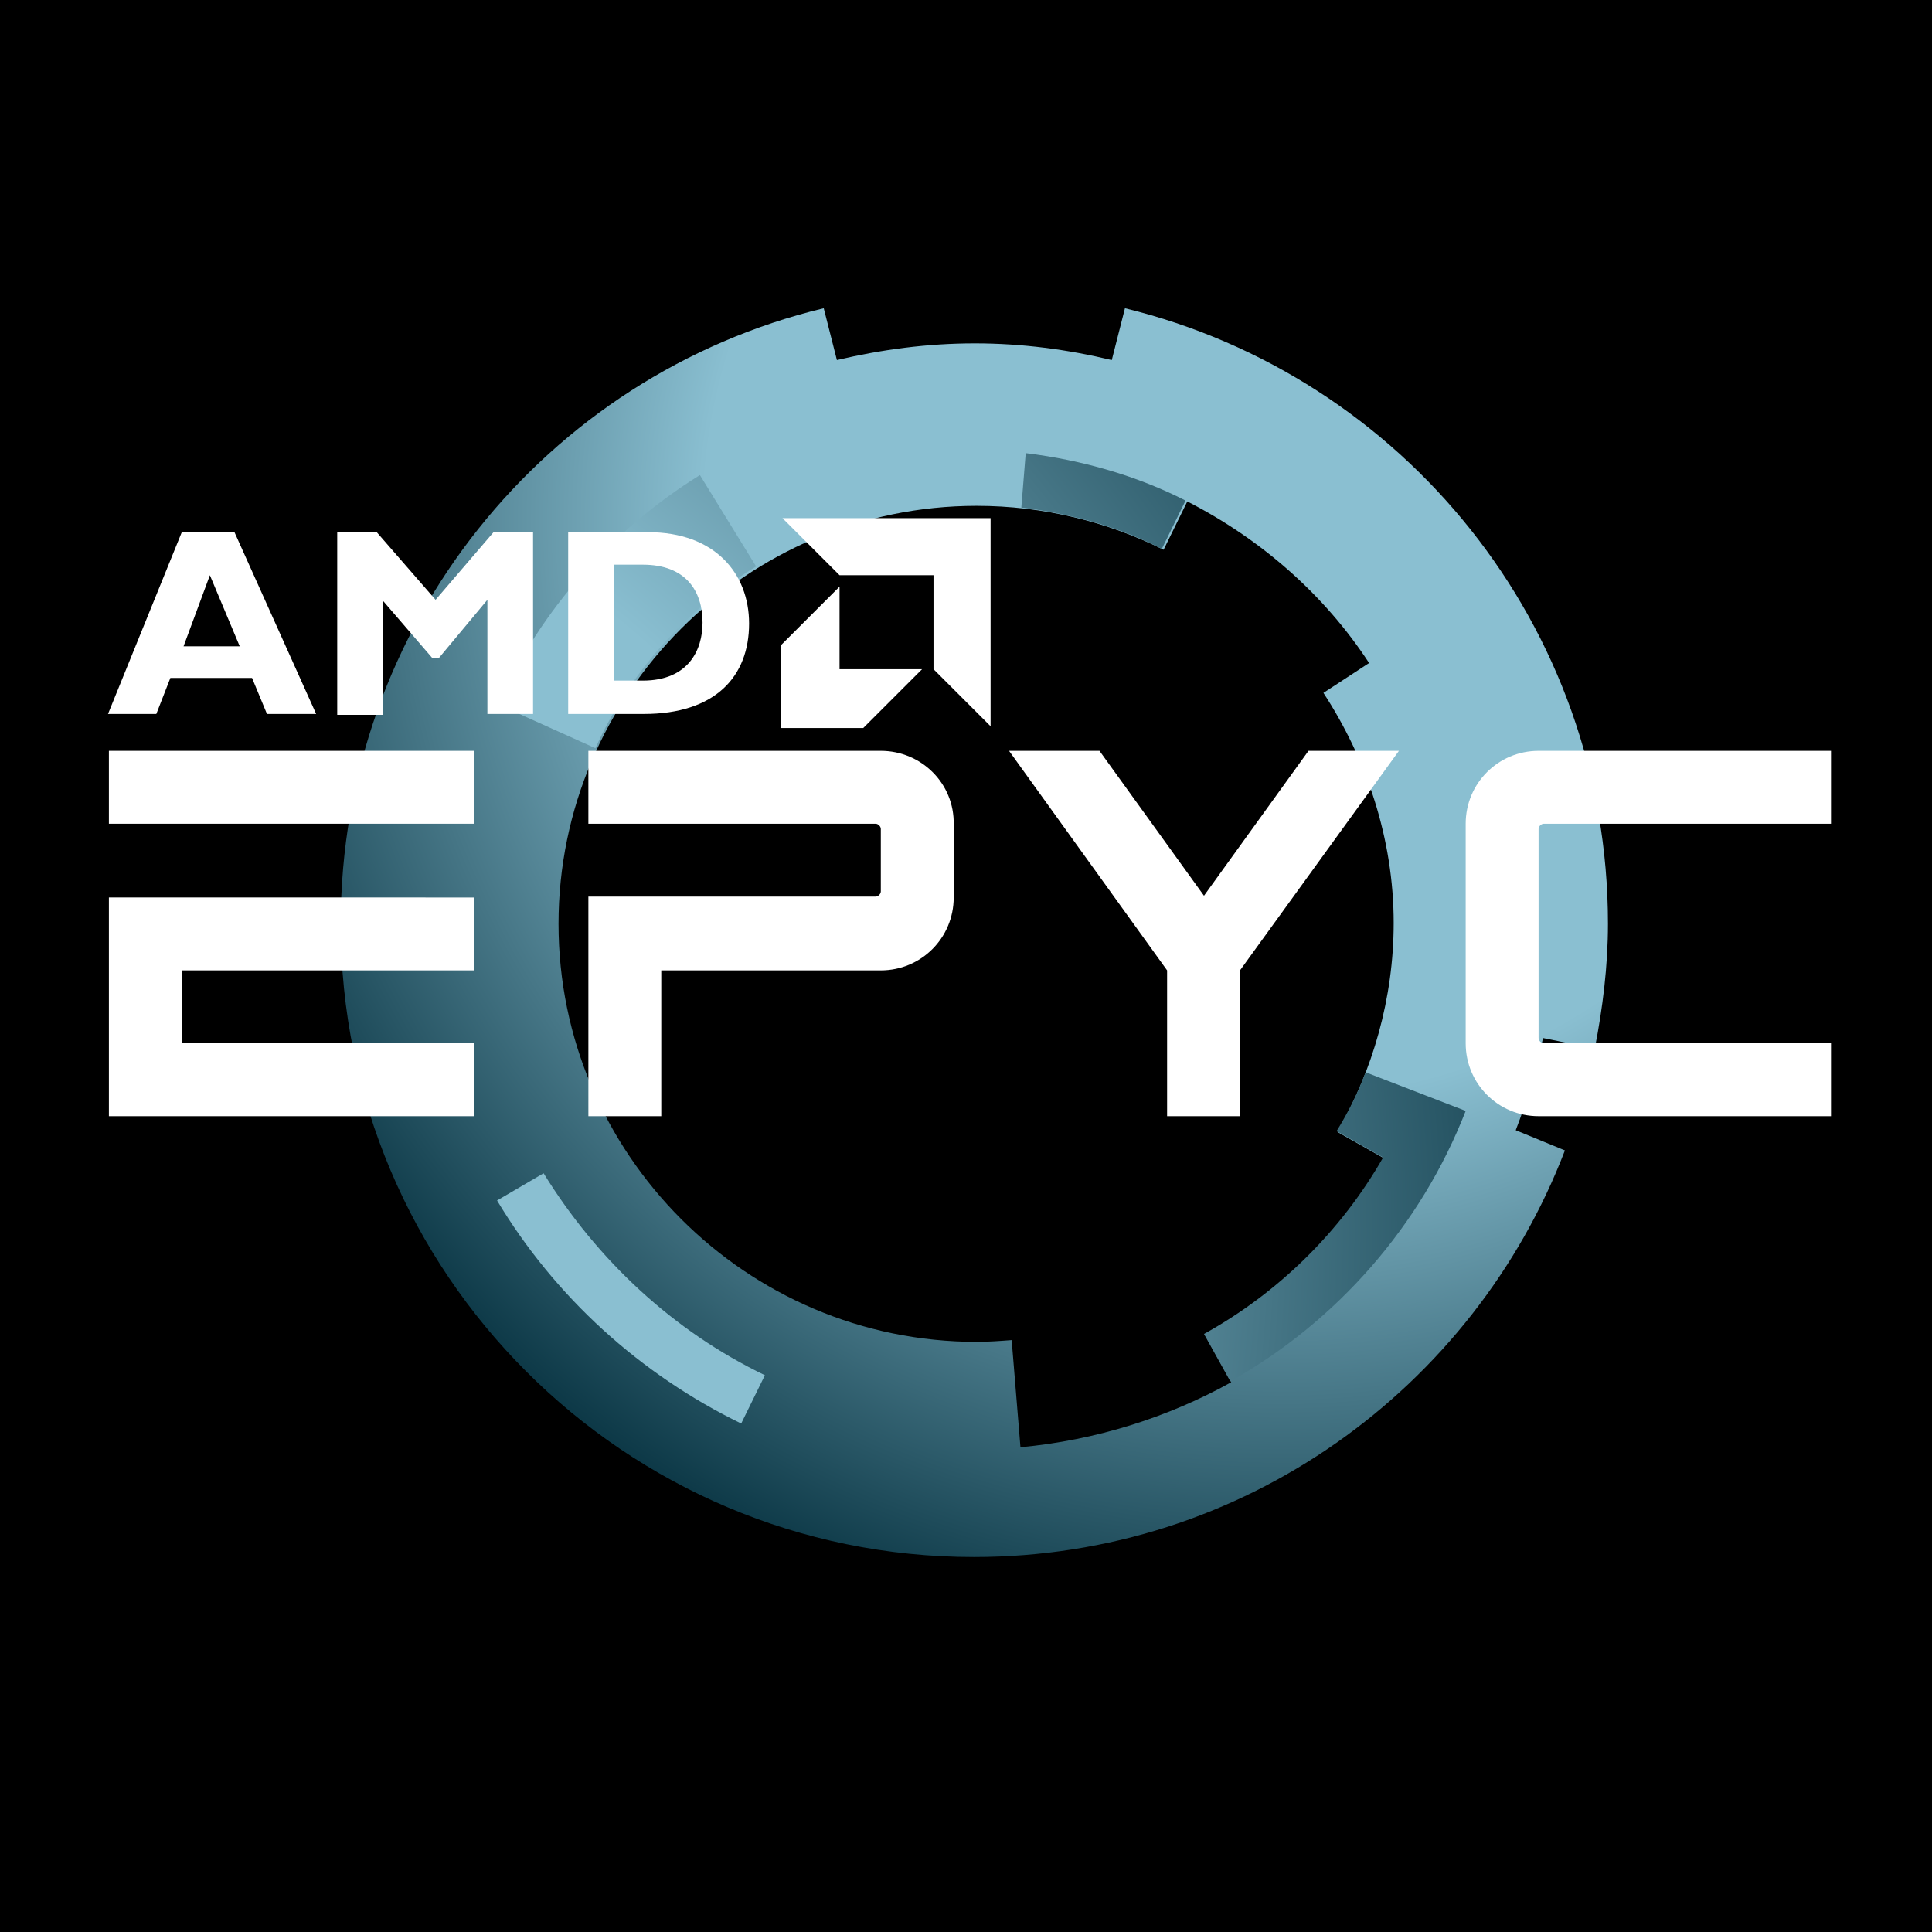<?xml version="1.0" encoding="utf-8"?>
<!-- Generator: Adobe Illustrator 26.0.3, SVG Export Plug-In . SVG Version: 6.00 Build 0)  -->
<svg version="1.1" id="Ebene_1" xmlns="http://www.w3.org/2000/svg" xmlns:xlink="http://www.w3.org/1999/xlink" x="0px" y="0px"
	 viewBox="0 0 220 220" style="enable-background:new 0 0 220 220;" xml:space="preserve">
<rect x="0" y="0" width="220" height="220" fill="#808080" stroke="none"/>
<style type="text/css">
	.st0{stroke:#000000;stroke-miterlimit:10;}
	.st1{fill:url(#SVGID_1_);}
	.st2{fill:url(#SVGID_00000022551909051870628030000005674381907668693147_);}
	.st3{fill:url(#SVGID_00000006673673499117900370000001297859478062022557_);}
	.st4{fill:url(#SVGID_00000036243852337284638580000011019016125663931289_);}
	.st5{fill:url(#SVGID_00000179633307850222720300000009712430125474156440_);}
	.st6{fill:url(#SVGID_00000063617385101318468050000006940369231290277310_);}
	.st7{fill:#FFFFFF;}
	.st8{clip-path:url(#SVGID_00000173883313835831506560000004640356611371255199_);}
	.st9{clip-path:url(#SVGID_00000067950824653032642060000015110162359008868007_);}
	.st10{clip-path:url(#SVGID_00000044172778193042954740000010536334906383616925_);}
	.st11{clip-path:url(#SVGID_00000134240037946185527080000009831944944329962657_);}
</style>
<rect class="st0" width="220" height="220"/>
<g>
	
		<radialGradient id="SVGID_1_" cx="-2907.549" cy="-495.459" r="0.267" gradientTransform="matrix(-381.761 380.962 -380.962 -381.761 -1298577.25 918573.25)" gradientUnits="userSpaceOnUse">
		<stop  offset="0" style="stop-color:#8ABFD1"/>
		<stop  offset="0.481" style="stop-color:#8ABFD1"/>
		<stop  offset="0.992" style="stop-color:#022D3B"/>
		<stop  offset="1" style="stop-color:#022D3B"/>
	</radialGradient>
	<path class="st1" d="M152.3,128.9l5.3,3c-4.8,8.4-11.9,15.4-20.4,20.1l3,5.4c-7.2,4-15.4,6.6-24,7.4l-1-12.2
		c-1.3,0.1-2.7,0.2-4,0.2c-26.2,0-47.6-21.4-47.6-47.6s21.4-47.6,47.6-47.6c7.6,0,14.9,1.8,21.3,5l0,0l2.7-5.5
		c8.4,4.3,15.6,10.6,20.7,18.4l-5.2,3.4c4.9,7.5,8,16.6,8,26.2C158.7,113.7,156.3,121.9,152.3,128.9L152.3,128.9z M172.6,128.7
		c1.3-3.4,2.4-6.9,3.1-10.5l5.9,1.2l0,0c0.9-4.6,1.5-9.4,1.5-14.2c0-34-23.4-62.4-55-70.1l-1.5,5.9c-5-1.2-10.2-1.9-15.6-1.9
		c-5.4,0-10.6,0.7-15.7,1.9l-1.5-5.9c-31.6,7.6-55,36.1-55,70.1c0,39.8,32.3,72.1,72.1,72.1c30.7,0,56.9-19.2,67.3-46.3L172.6,128.7
		"/>
	
		<radialGradient id="SVGID_00000183232192359857714670000001668737040709953964_" cx="-2902.382" cy="-488.829" r="0.267" gradientTransform="matrix(654.905 -138.169 138.169 654.905 1968348.625 -80758.414)" gradientUnits="userSpaceOnUse">
		<stop  offset="0" style="stop-color:#8ABFD1"/>
		<stop  offset="0.481" style="stop-color:#8ABFD1"/>
		<stop  offset="0.992" style="stop-color:#022D3B"/>
		<stop  offset="1" style="stop-color:#022D3B"/>
	</radialGradient>
	<path style="fill:url(#SVGID_00000183232192359857714670000001668737040709953964_);" d="M116.3,57.8c5.7,0.7,11.1,2.2,16,4.7
		L135,57c-5.5-2.8-11.7-4.6-18.2-5.4L116.3,57.8"/>
	
		<radialGradient id="SVGID_00000098900968292711861730000009052685112150621060_" cx="-2902.378" cy="-488.832" r="0.267" gradientTransform="matrix(654.905 -138.169 138.169 654.905 1968348.625 -80758.414)" gradientUnits="userSpaceOnUse">
		<stop  offset="0" style="stop-color:#8ABFD1"/>
		<stop  offset="0.481" style="stop-color:#8ABFD1"/>
		<stop  offset="0.992" style="stop-color:#022D3B"/>
		<stop  offset="1" style="stop-color:#022D3B"/>
	</radialGradient>
	<path style="fill:url(#SVGID_00000098900968292711861730000009052685112150621060_);" d="M61.9,133.6l-5.3,3.1
		c6.6,11,16.3,19.8,27.8,25.4l2.7-5.5C76.7,151.6,68,143.5,61.9,133.6"/>
	
		<radialGradient id="SVGID_00000070814889938539614730000015896604223220304783_" cx="-2902.382" cy="-488.829" r="0.267" gradientTransform="matrix(654.905 -138.169 138.169 654.905 1968348.625 -80758.414)" gradientUnits="userSpaceOnUse">
		<stop  offset="0" style="stop-color:#8ABFD1"/>
		<stop  offset="0.481" style="stop-color:#8ABFD1"/>
		<stop  offset="0.992" style="stop-color:#022D3B"/>
		<stop  offset="1" style="stop-color:#022D3B"/>
	</radialGradient>
	<path style="fill:url(#SVGID_00000070814889938539614730000015896604223220304783_);" d="M56.7,80.2l11.1,5
		c3.9-8.6,10.3-15.8,18.3-20.7l-6.4-10.4C69.7,60.3,61.6,69.4,56.7,80.2"/>
	
		<radialGradient id="SVGID_00000088845782246118824350000015942601149174241695_" cx="-2902.382" cy="-488.829" r="0.267" gradientTransform="matrix(654.905 -138.169 138.169 654.905 1968348.625 -80758.414)" gradientUnits="userSpaceOnUse">
		<stop  offset="0" style="stop-color:#8ABFD1"/>
		<stop  offset="0.481" style="stop-color:#8ABFD1"/>
		<stop  offset="0.992" style="stop-color:#022D3B"/>
		<stop  offset="1" style="stop-color:#022D3B"/>
	</radialGradient>
	<path style="fill:url(#SVGID_00000088845782246118824350000015942601149174241695_);" d="M155.5,122.1c-0.9,2.4-2,4.6-3.3,6.7
		l5.3,3c-4.8,8.4-11.9,15.4-20.4,20.1l3,5.4c12.1-6.8,21.7-17.7,26.8-30.8L155.5,122.1"/>
	
		<radialGradient id="SVGID_00000096045575514964046400000007100795857426181035_" cx="-2902.351" cy="-488.961" r="0" gradientTransform="matrix(654.905 -138.169 138.169 654.905 1968348.625 -80758.414)" gradientUnits="userSpaceOnUse">
		<stop  offset="0" style="stop-color:#8ABFD1"/>
		<stop  offset="0.481" style="stop-color:#8ABFD1"/>
		<stop  offset="0.992" style="stop-color:#022D3B"/>
		<stop  offset="1" style="stop-color:#022D3B"/>
	</radialGradient>
	<path style="fill:url(#SVGID_00000096045575514964046400000007100795857426181035_);" d="M26.2,32.8"/>
</g>
<g id="surface505">
	<path id="path26" class="st7" d="M12.4,85.5v8.3h41.6v-8.3H12.4"/>
	<g>
		<defs>
			<rect id="SVGID_00000116229484344833805480000005855347458133694385_" x="12.4" y="102.1" width="42" height="25"/>
		</defs>
		<clipPath id="SVGID_00000071559148976039272740000007093974263768435643_">
			<use xlink:href="#SVGID_00000116229484344833805480000005855347458133694385_"  style="overflow:visible;"/>
		</clipPath>
		<g id="g30" style="clip-path:url(#SVGID_00000071559148976039272740000007093974263768435643_);">
			<path id="path28" class="st7" d="M12.4,102.1v25h41.6v-8.3H20.7v-8.3h33.3v-8.3H12.4"/>
		</g>
	</g>
	<g>
		<defs>
			<rect id="SVGID_00000000224938840312793610000007087003248230259336_" x="114.4" y="85.1" width="45" height="42"/>
		</defs>
		<clipPath id="SVGID_00000119804439323181557760000010790471386216940161_">
			<use xlink:href="#SVGID_00000000224938840312793610000007087003248230259336_"  style="overflow:visible;"/>
		</clipPath>
		<g id="g34" style="clip-path:url(#SVGID_00000119804439323181557760000010790471386216940161_);">
			<path id="path32" class="st7" d="M137.1,102l-11.9-16.5h-10.3l18,25v16.7h8.3v-16.7l18.1-25H149L137.1,102"/>
		</g>
	</g>
	<g>
		<defs>
			<rect id="SVGID_00000144316426043594871570000017973190239884478911_" x="166.4" y="85.1" width="42.2" height="42"/>
		</defs>
		<clipPath id="SVGID_00000161601400452419764680000003249040634080506277_">
			<use xlink:href="#SVGID_00000144316426043594871570000017973190239884478911_"  style="overflow:visible;"/>
		</clipPath>
		<g id="g38" style="clip-path:url(#SVGID_00000161601400452419764680000003249040634080506277_);">
			<path id="path36" class="st7" d="M166.9,118.8c0,4.6,3.7,8.3,8.3,8.3h33.3v-8.3h-32.7c-0.3,0-0.6-0.3-0.6-0.6V94.4
				c0-0.3,0.3-0.6,0.6-0.6h32.7v-8.3h-33.3c-4.6,0-8.3,3.7-8.3,8.3V118.8"/>
		</g>
	</g>
	<g>
		<defs>
			<rect id="SVGID_00000129189514819429129860000001340280425945453971_" x="66.4" y="85.1" width="43" height="42"/>
		</defs>
		<clipPath id="SVGID_00000102507036250656656170000006996605680193018279_">
			<use xlink:href="#SVGID_00000129189514819429129860000001340280425945453971_"  style="overflow:visible;"/>
		</clipPath>
		<g id="g42" style="clip-path:url(#SVGID_00000102507036250656656170000006996605680193018279_);">
			<path id="path40" class="st7" d="M100.3,85.5H67v8.3h32.7c0.3,0,0.6,0.3,0.6,0.6v7.1c0,0.3-0.3,0.6-0.6,0.6H67v25h8.3v-16.6h25
				c4.6,0,8.3-3.7,8.3-8.3v-8.3C108.7,89.2,104.9,85.5,100.3,85.5"/>
		</g>
	</g>
</g>
<g>
	<g>
		<path id="path16" class="st7" d="M23.9,65.5l-3,8.1h6.4L23.9,65.5z M36,81.3h-5.6l-1.7-4.1h-9.3l-1.6,4.1h-5.5l8.4-20.7h6L36,81.3
			"/>
		<path id="path18" class="st7" d="M56.2,60.6h4.5v20.7h-5.2v-13L50,74.9h-0.8l-5.6-6.5v13h-5.2V60.6h4.5l6.7,7.7L56.2,60.6"/>
		<path id="path20" class="st7" d="M69.8,77.5h3.4c5.2,0,6.8-3.5,6.8-6.6c0-3.6-1.9-6.6-6.8-6.6h-3.3V77.5z M73.8,60.6
			c7.6,0,11.5,4.7,11.5,10.4c0,6-3.8,10.3-12,10.3h-8.6V60.6H73.8"/>
		<path id="path22" class="st7" d="M106.3,65.5H95.6L89.1,59h23.7v23.7l-6.5-6.5V65.5"/>
	</g>
	<path id="path24" class="st7" d="M95.6,76.2v-9.4l-6.7,6.7v9.4h9.4l6.7-6.7H95.6"/>
</g>
</svg>

